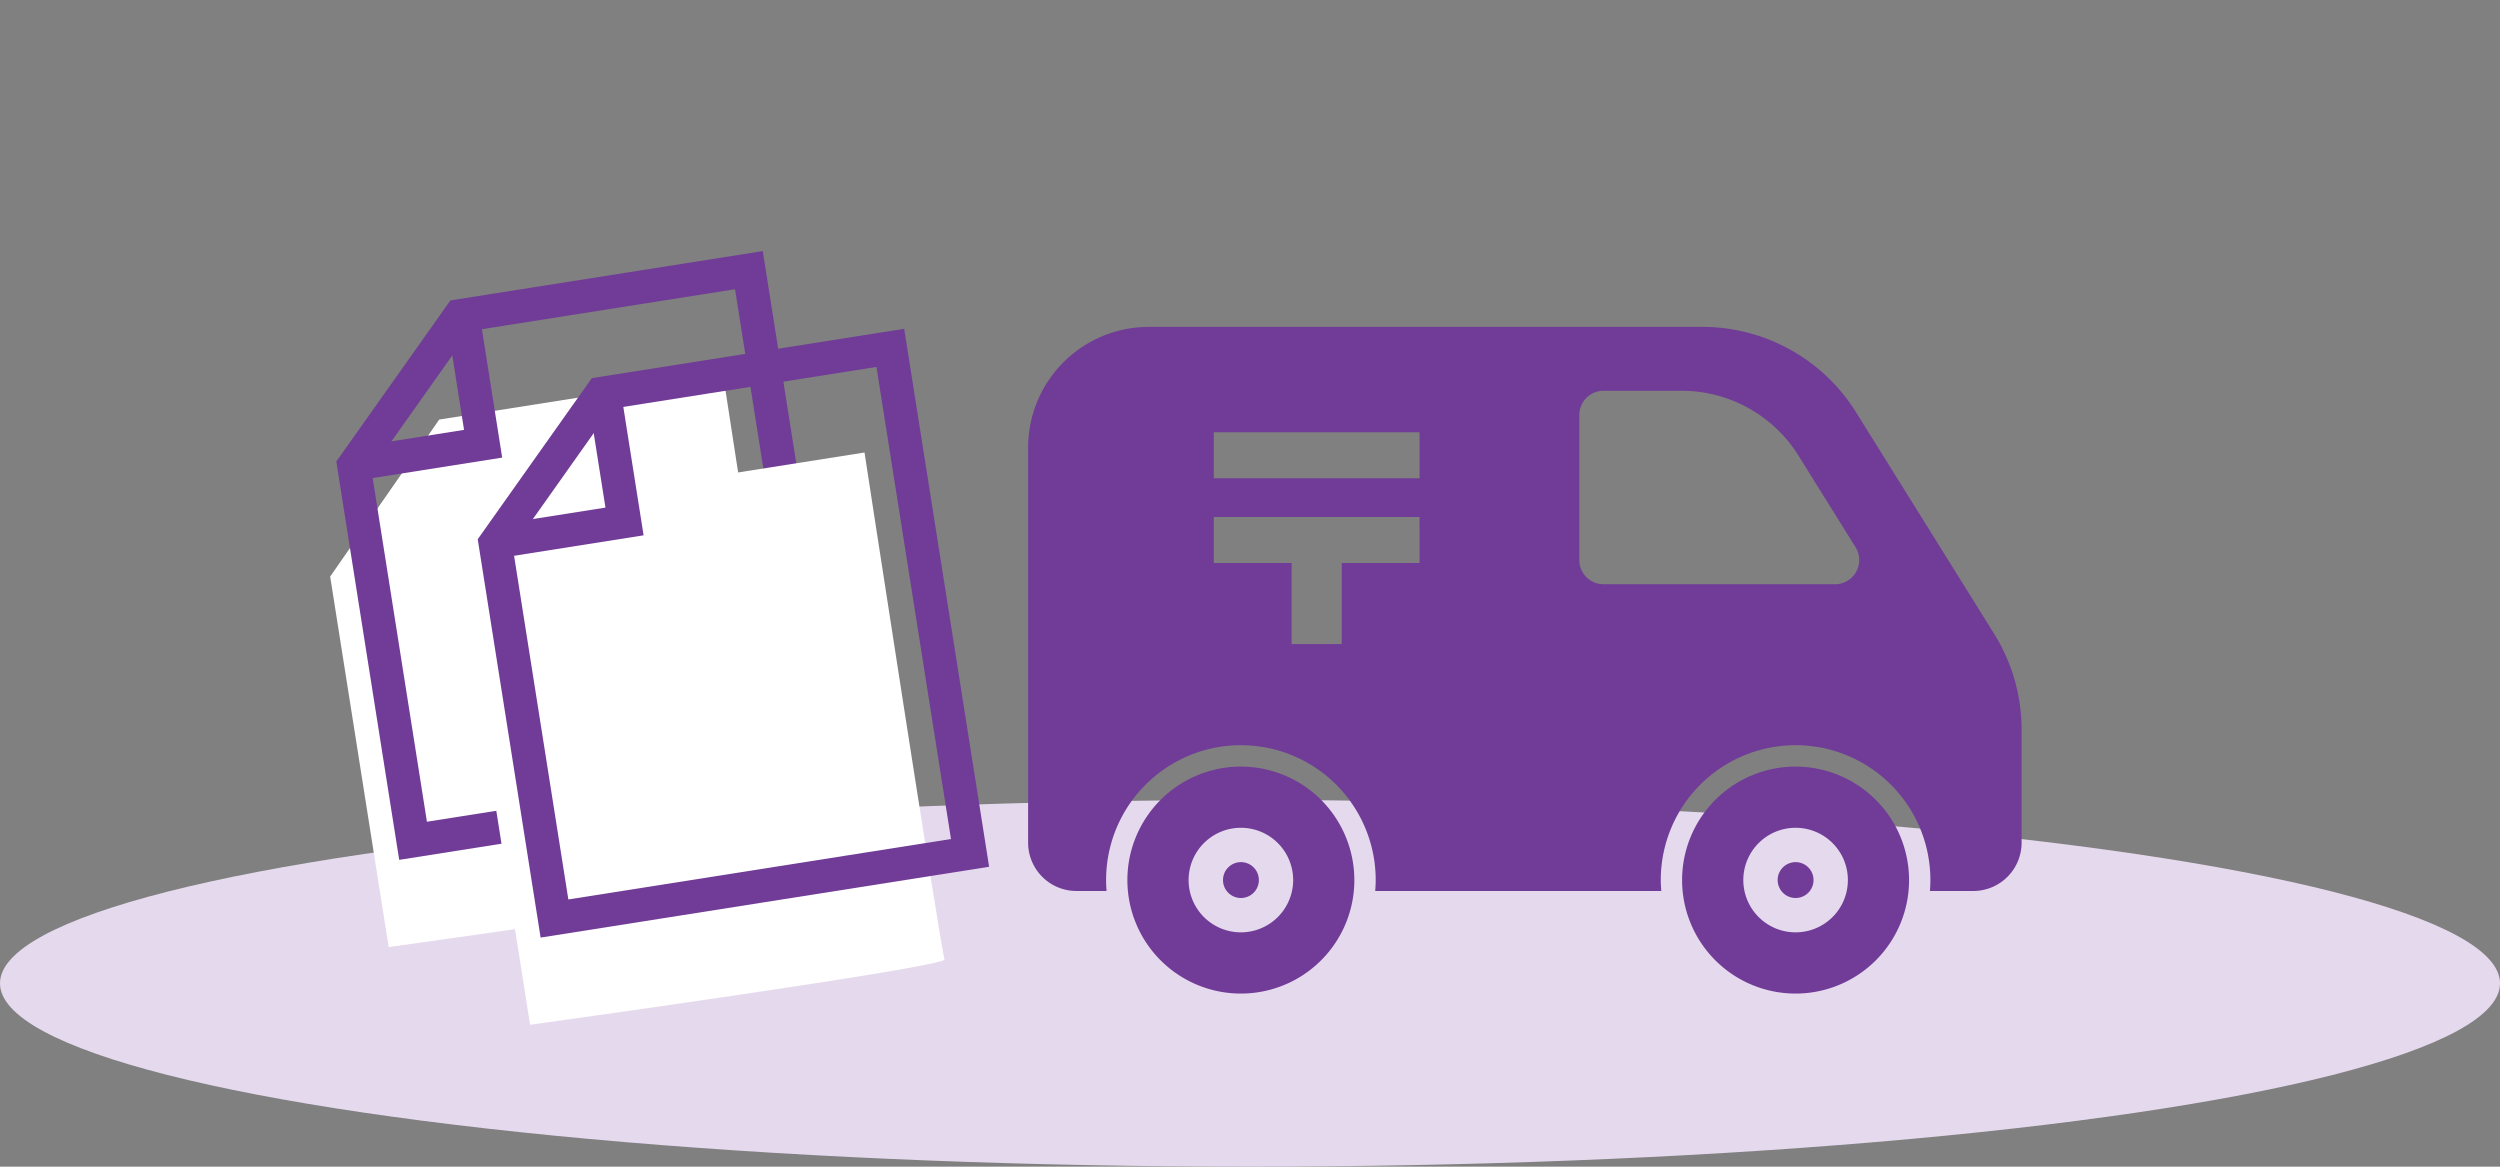 <svg height="70" viewBox="0 0 150 70" width="150" xmlns="http://www.w3.org/2000/svg" xmlns:xlink="http://www.w3.org/1999/xlink"><rect x="0" y="0" width="150" height="70" fill="#808080" stroke="none"/><clipPath id="a"><path d="m1130 9807h140v64h-140z"/></clipPath><ellipse cx="75" cy="59" fill="#e5d9ee" rx="75" ry="11"/><g clip-path="url(#a)" transform="translate(-1125 -9807)"><path d="m7916.077 9083.955-7.931 8.282v22.5s25.3.477 25.169 0 0-30.779 0-30.779z" fill="#fff" transform="matrix(.988 -.156 .156 .988 -8086.827 2092.134)"/><path d="m28.388 22.489v11.331h-25.237v-22.784l7.689-7.885h17.548z" fill="none" stroke="#703c97" stroke-miterlimit="10" stroke-width="2" transform="matrix(.988 -.156 .156 .988 1141.395 9824.525)"/><path d="m19.253 27.052h7.869v-7.787" fill="none" stroke="#703c97" stroke-miterlimit="10" stroke-width="2" transform="matrix(.988 -.156 .156 .988 1122.97 9811.128)"/><path d="m7916.077 9083.955-7.931 8.282v22.5s25.3.477 25.169 0 0-30.779 0-30.779z" fill="#fff" transform="matrix(.988 -.156 .156 .988 -8078.342 2096.797)"/><path d="m28.388 22.489v11.331h-25.237v-22.784l7.689-7.885h17.548z" fill="none" stroke="#703c97" stroke-miterlimit="10" stroke-width="2" transform="matrix(.988 -.156 .156 .988 1149.88 9829.188)"/><path d="m19.253 27.052h7.869v-7.787" fill="none" stroke="#703c97" stroke-miterlimit="10" stroke-width="2" transform="matrix(.988 -.156 .156 .988 1131.455 9815.791)"/><g fill="#703c97" transform="translate(1186.687 9742.395)"><path d="m57.981 310.813a6.809 6.809 0 1 0 6.807 6.807 6.815 6.815 0 0 0 -6.807-6.807zm0 9.945a3.137 3.137 0 1 1 3.136-3.138 3.14 3.14 0 0 1 -3.136 3.138z" transform="translate(-45.214 -200.212)"/><path d="m343.838 310.813a6.809 6.809 0 1 0 6.811 6.807 6.815 6.815 0 0 0 -6.811-6.807zm0 9.945a3.137 3.137 0 1 1 3.14-3.138 3.138 3.138 0 0 1 -3.14 3.138z" transform="translate(-297.792 -200.212)"/><path d="m101.5 360.047a1.076 1.076 0 1 0 1.075 1.075 1.075 1.075 0 0 0 -1.075-1.075z" transform="translate(-88.73 -243.714)"/><path d="m387.354 360.047a1.076 1.076 0 1 0 1.079 1.075 1.075 1.075 0 0 0 -1.079-1.075z" transform="translate(-341.308 -243.714)"/><path d="m57.966 102.64-8.294-13.305a10.86 10.86 0 0 0 -9.218-5.116h-33.214a7.241 7.241 0 0 0 -7.24 7.24v23.705a2.9 2.9 0 0 0 2.9 2.9h1.808c-.018-.218-.029-.437-.029-.659a8.088 8.088 0 1 1 16.176 0c0 .222-.013.44-.029.659h17.165c-.018-.218-.031-.437-.031-.659a8.088 8.088 0 1 1 16.176 0c0 .222-.011.44-.027.659h2.6a2.9 2.9 0 0 0 2.9-2.9v-6.78a10.866 10.866 0 0 0 -1.643-5.744zm-34.48-4.257h-4.669v4.864h-3.007v-4.864h-4.67v-2.76h12.345zm0-5.083h-12.345v-2.76h12.344zm26.2 5.612a1.446 1.446 0 0 1 -1.266.746h-13.9a1.448 1.448 0 0 1 -1.448-1.448v-8.71a1.448 1.448 0 0 1 1.448-1.448h4.664a8.262 8.262 0 0 1 7.051 3.911l3.416 5.483a1.449 1.449 0 0 1 .03 1.466z"/></g></g></svg>